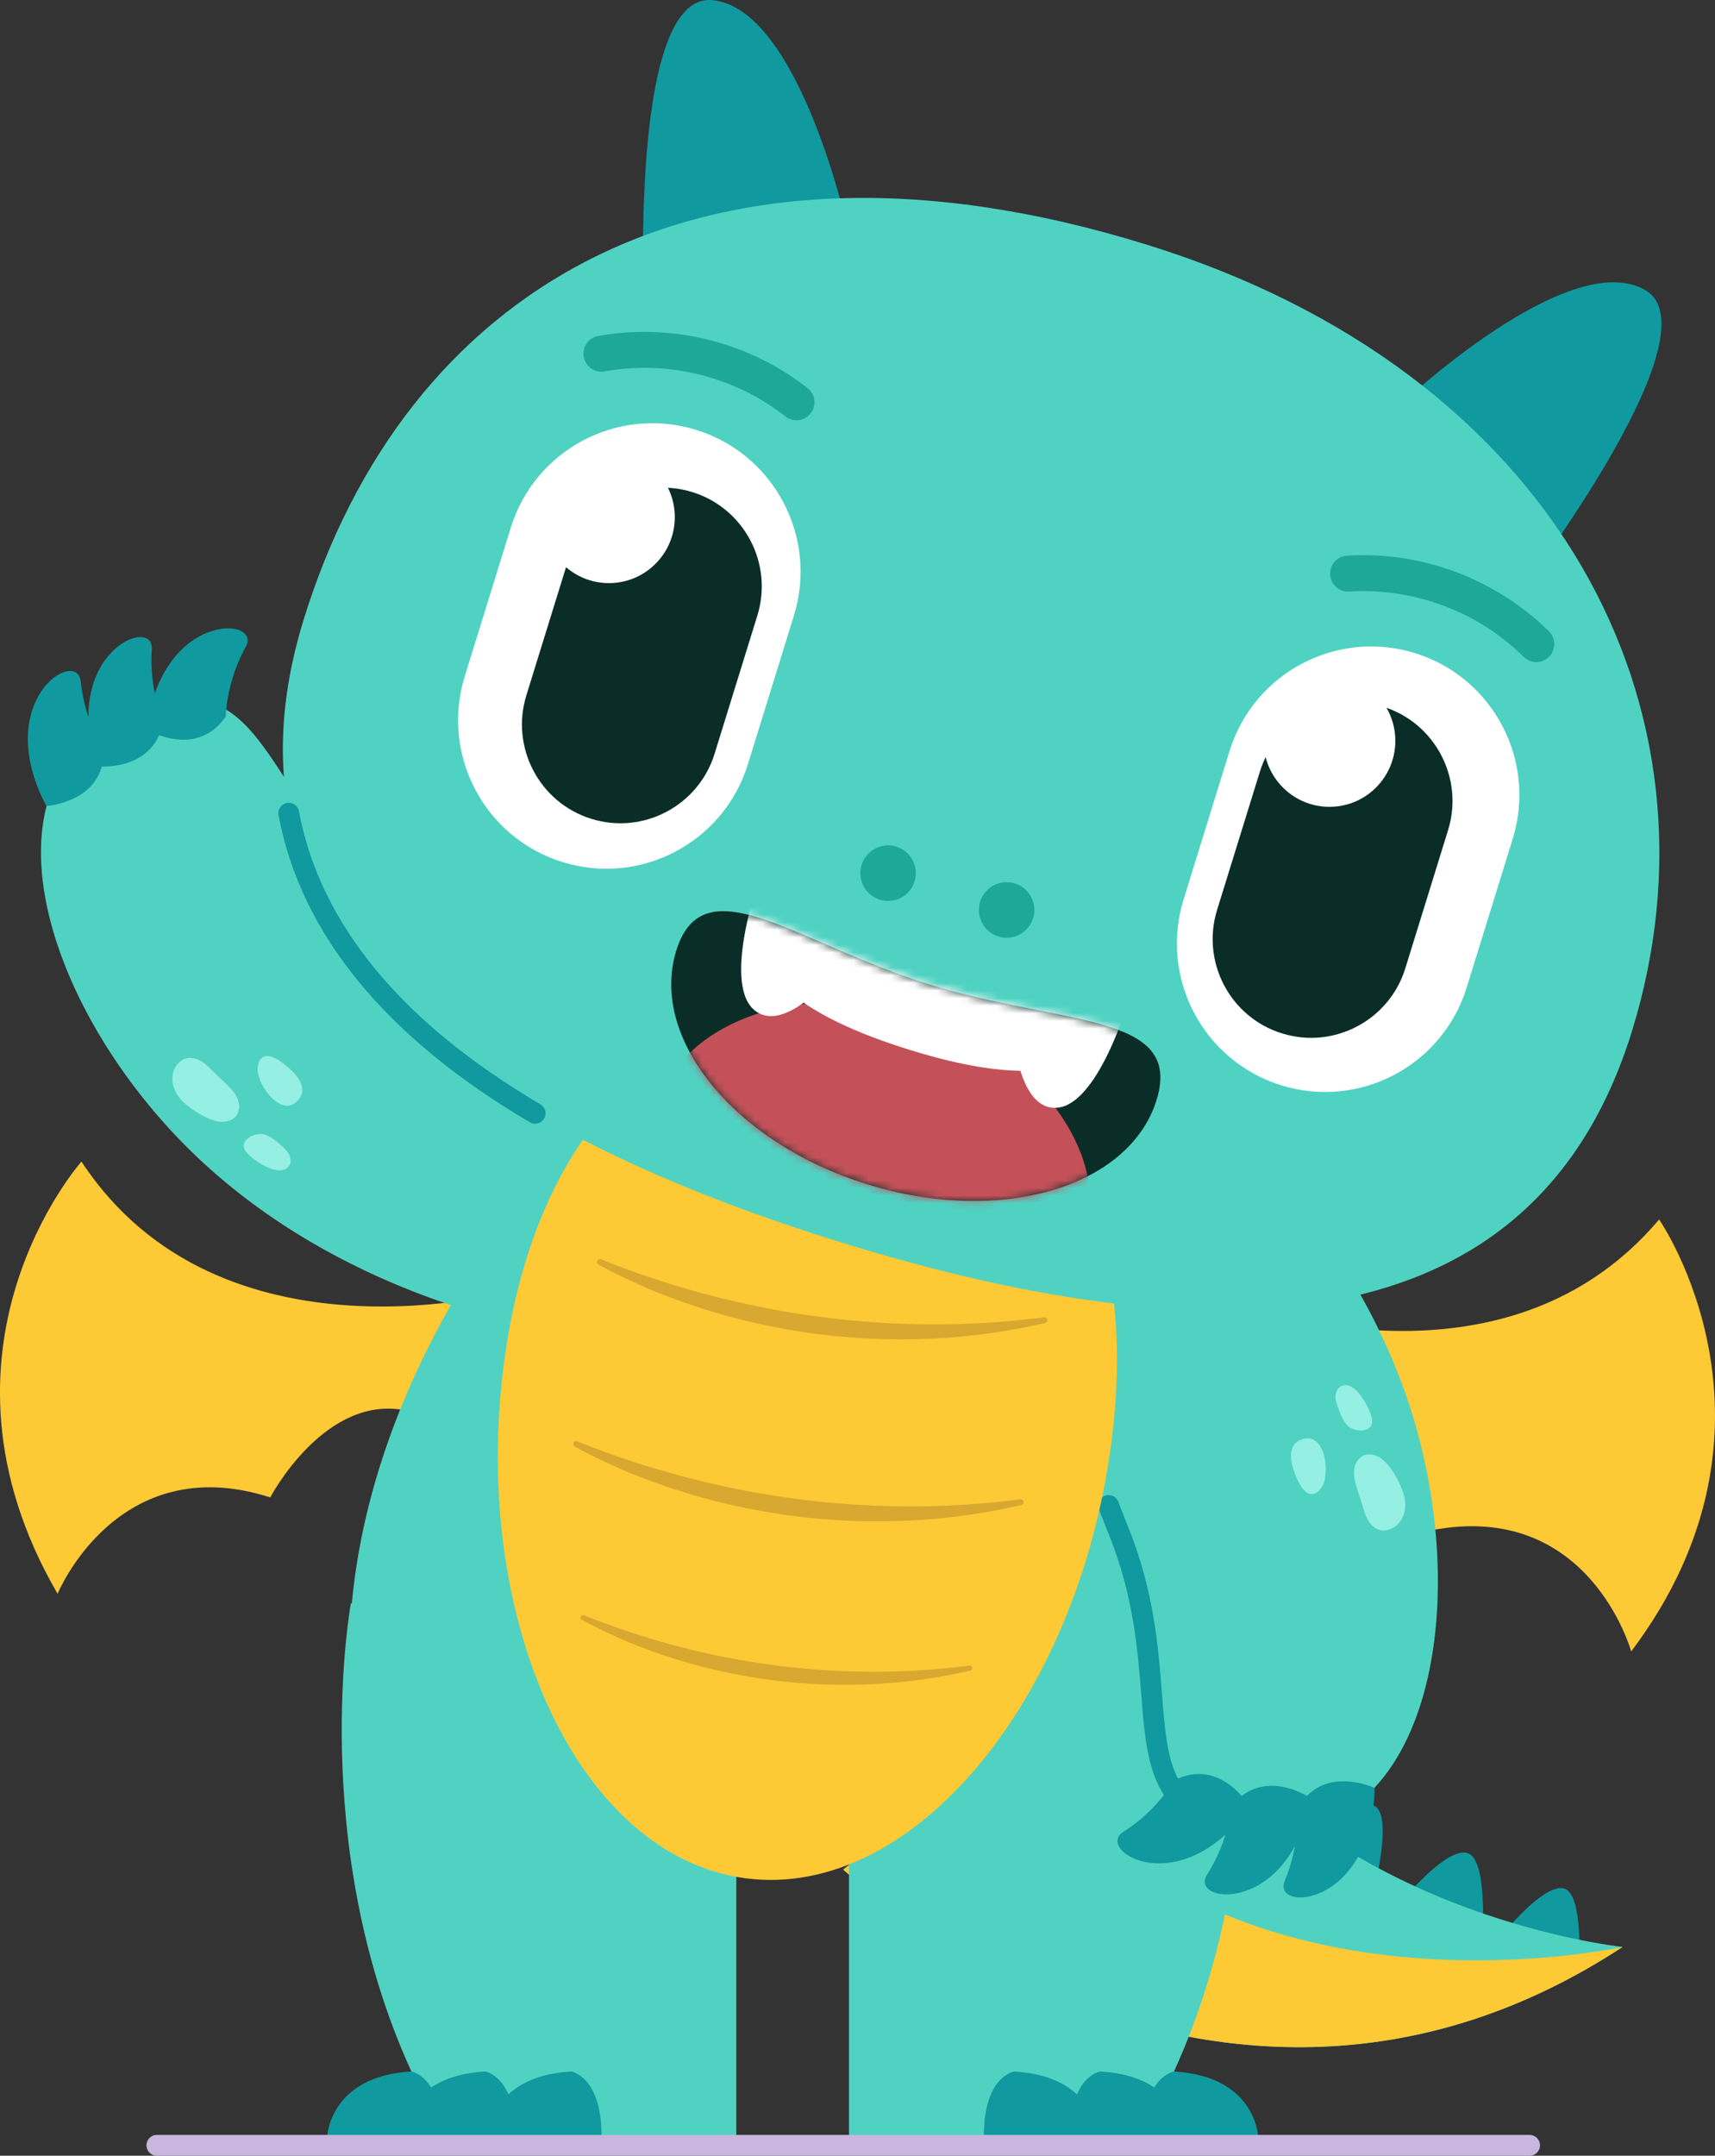 <svg width="226" height="284" viewBox="0 0 226 284" fill="none" xmlns="http://www.w3.org/2000/svg">
<rect x="0" y="0" width="226" height="284" fill="#333333" stroke="none"/>
<g clip-path="url(#clip0_7291_28883)">
<path d="M149.168 219.463C149.168 219.463 157.214 215.183 159.393 217.227C161.573 219.262 156.889 228.914 156.889 228.914L149.168 219.463Z" fill="#10999E"/>
<path d="M159.547 231.391C159.547 231.391 167.593 227.111 169.772 229.154C171.952 231.19 167.268 240.842 167.268 240.842L159.547 231.391Z" fill="#10999E"/>
<path d="M172.355 241.832C172.355 241.832 178.879 236.507 181.213 237.962C183.555 239.417 181.043 248.999 181.043 248.999L172.355 241.824V241.832Z" fill="#10999E"/>
<path d="M185.492 249.603C185.492 249.603 190.918 243.163 193.484 244.162C196.05 245.16 195.354 255.044 195.354 255.044L185.492 249.603Z" fill="#10999E"/>
<path d="M198.672 254.078C198.672 254.078 203.773 247.909 206.223 248.837C208.673 249.766 208.093 259.17 208.093 259.17L198.672 254.085V254.078Z" fill="#10999E"/>
<path d="M111.117 246.306C111.117 246.306 160.721 291.299 213.826 256.492C213.826 256.492 166.858 251.693 150.704 213.619L111.117 246.306Z" fill="#50D2C2"/>
<path d="M111.117 246.306C111.117 246.306 160.721 291.299 213.826 256.492C213.826 256.492 158.758 268.682 133.67 229.092L111.117 246.306Z" fill="#FDC935"/>
<path d="M160.104 170.692C160.104 170.692 197.11 186.172 218.635 160.653C218.635 160.653 237.439 187.751 214.956 217.566C214.956 217.566 209.453 197.597 188.654 201.598C188.654 201.598 183.059 186.854 171.906 188.131C171.906 188.131 163.582 178.788 156.34 178.951L160.112 170.7L160.104 170.692Z" fill="#FDC935"/>
<path d="M67.65 170.011C67.65 170.011 29.06 180.948 10.735 153.029C10.735 153.029 -11.169 177.674 7.589 209.973C7.589 209.973 15.434 190.809 35.614 197.272C35.614 197.272 42.933 183.301 53.854 185.902C53.854 185.902 63.237 177.62 70.409 178.649L67.65 170.003V170.011Z" fill="#FDC935"/>
<path d="M162.673 211.188C162.673 211.188 168.47 242.846 154.697 272.916C154.697 272.916 163.191 274.224 165.788 281.43H111.879V233.681L162.673 211.196V211.188Z" fill="#50D2C2"/>
<path d="M165.794 281.422C165.794 281.422 165.431 273.489 154.703 272.908C154.703 272.908 150.715 273.504 150.715 281.422H165.802H165.794Z" fill="#10999E"/>
<path d="M156.071 281.422C156.071 281.422 155.708 273.489 144.98 272.908C144.98 272.908 140.992 273.504 140.992 281.422H156.079H156.071Z" fill="#10999E"/>
<path d="M144.727 281.422C144.727 281.422 144.364 273.489 133.637 272.908C133.637 272.908 129.648 273.504 129.648 281.422H144.735H144.727Z" fill="#10999E"/>
<path d="M46.244 211.188C46.244 211.188 40.447 242.846 54.22 272.916C54.22 272.916 45.726 274.224 43.129 281.43H97.03V233.681L46.236 211.196L46.244 211.188Z" fill="#50D2C2"/>
<path d="M43.121 281.422C43.121 281.422 43.484 273.489 54.212 272.908C54.212 272.908 58.2 273.504 58.2 281.422H43.113H43.121Z" fill="#10999E"/>
<path d="M52.852 281.422C52.852 281.422 53.215 273.489 63.942 272.908C63.942 272.908 67.93 273.504 67.93 281.422H52.844H52.852Z" fill="#10999E"/>
<path d="M64.191 281.422C64.191 281.422 64.555 273.489 75.282 272.908C75.282 272.908 79.27 273.504 79.27 281.422H64.184H64.191Z" fill="#10999E"/>
<path d="M201.571 284H20.669C19.911 284 19.301 283.388 19.301 282.63C19.301 281.871 19.911 281.26 20.669 281.26H201.571C202.328 281.26 202.939 281.871 202.939 282.63C202.939 283.388 202.328 284 201.571 284Z" fill="#C9B6E0"/>
<path d="M138.68 156.28C138.68 156.28 166.976 188.061 162.385 227.118C157.794 266.174 149.006 240.98 131.794 240.98C114.582 240.98 114.489 244.254 114.489 244.254L104.449 243.968V157.24L138.673 156.28H138.68Z" fill="#50D2C2"/>
<path d="M70.232 156.28C70.232 156.28 41.936 188.061 46.527 227.118C51.118 266.174 59.45 239.037 76.654 239.037C93.859 239.037 94.423 244.247 94.423 244.247L104.463 243.96V157.232L70.239 156.272L70.232 156.28Z" fill="#50D2C2"/>
<path d="M68.882 174.454C68.882 174.454 44.946 170.375 26.08 152.534C5.196 132.789 -4.411 100.613 19.201 93.035C35.656 87.757 34.466 105.358 51.817 119.638C75.66 139.259 82.578 155.63 82.578 155.63L68.882 174.461V174.454Z" fill="#50D2C2"/>
<path d="M10.629 89.761C10.165 85.249 -1.173 92.223 6.092 106.186C6.092 106.186 13.72 105.729 13.705 98.833C13.705 98.833 11.185 95.156 10.636 89.761H10.629Z" fill="#10999E"/>
<path d="M32.394 85.203C34.589 81.232 21.303 80.474 19.309 96.093C19.309 96.093 25.832 100.071 29.75 94.398C29.75 94.398 29.773 89.94 32.394 85.195V85.203Z" fill="#10999E"/>
<path d="M20.002 85.543C20.311 81.015 7.953 85.969 12.76 100.961C12.76 100.961 20.35 101.797 21.502 95.001C21.502 95.001 19.639 90.953 20.002 85.543Z" fill="#10999E"/>
<path d="M25.939 139.531C26.426 139.701 26.89 140.003 27.284 140.382L29.626 142.627C30.229 143.207 30.847 143.803 31.218 144.554C31.589 145.305 31.651 146.265 31.164 146.946C30.67 147.642 29.719 147.89 28.877 147.766C27.392 147.55 25.607 146.427 24.479 145.475C23.737 144.848 23.111 144.036 22.848 143.099C22.585 142.162 22.701 141.087 23.288 140.313C24.03 139.337 25.02 139.198 25.939 139.531Z" fill="#95EFE2"/>
<path d="M34.727 149.423C35.592 149.647 36.303 150.243 36.976 150.831C37.393 151.195 37.826 151.567 38.081 152.062C38.336 152.557 38.39 153.192 38.05 153.641C36.867 155.212 33.675 153.022 32.756 152.116C32.493 151.853 32.238 151.559 32.153 151.203C31.851 149.957 33.776 149.19 34.727 149.438V149.423Z" fill="#95EFE2"/>
<path d="M37.346 140.111C38.683 141.117 40.778 143.114 39.379 144.832C37.207 147.518 33.976 143.037 33.953 140.947C33.953 140.436 34.038 139.887 34.37 139.5C35.136 138.617 36.511 139.5 37.215 140.01C37.253 140.041 37.3 140.072 37.338 140.103L37.346 140.111Z" fill="#95EFE2"/>
<path d="M158.696 145.506C158.696 145.506 177.755 160.568 185.778 185.282C194.666 212.644 187.702 245.493 163.349 240.818C146.384 237.559 155.844 222.682 147.45 201.815C135.911 173.154 137.666 155.467 137.666 155.467L158.696 145.514V145.506Z" fill="#50D2C2"/>
<path d="M169.308 247.784C167.553 251.971 180.847 251.29 181.149 235.547C181.149 235.547 174.239 232.288 170.946 238.349C170.946 238.349 171.395 242.784 169.3 247.784H169.308Z" fill="#10999E"/>
<path d="M148.023 241.344C144.197 243.774 155.497 250.818 164.717 238.062C164.717 238.062 160.899 231.437 154.739 234.541C154.739 234.541 152.583 238.442 148.015 241.344H148.023Z" fill="#10999E"/>
<path d="M159.059 246.994C156.625 250.817 169.841 252.404 172.794 236.939C172.794 236.939 166.533 232.558 162.267 237.976C162.267 237.976 161.965 242.427 159.059 246.994Z" fill="#10999E"/>
<path d="M163.35 242.18C163.265 242.18 163.18 242.172 163.095 242.157C151.703 239.967 151.123 232.575 150.389 223.209C149.933 217.427 149.369 210.237 146.184 202.319C145.705 201.134 145.249 199.966 144.816 198.82C144.546 198.108 144.909 197.319 145.612 197.055C146.323 196.792 147.112 197.141 147.375 197.853C147.8 198.983 148.248 200.128 148.719 201.297C152.066 209.602 152.646 217.033 153.109 222.992C153.851 232.459 154.261 237.668 163.605 239.463C164.347 239.603 164.834 240.323 164.695 241.066C164.571 241.724 163.999 242.18 163.35 242.18Z" fill="#10999E"/>
<path d="M180.656 200.793C180.316 200.406 180.053 199.919 179.883 199.4L178.901 196.312C178.646 195.515 178.391 194.694 178.43 193.858C178.468 193.022 178.87 192.148 179.628 191.784C180.393 191.412 181.343 191.652 182.031 192.163C183.237 193.061 184.257 194.911 184.791 196.289C185.146 197.194 185.301 198.208 185.084 199.16C184.868 200.112 184.25 200.995 183.361 201.397C182.248 201.892 181.305 201.544 180.656 200.809V200.793Z" fill="#95EFE2"/>
<path d="M177.669 187.898C177.013 187.287 176.68 186.42 176.371 185.584C176.178 185.065 175.977 184.531 175.985 183.974C175.992 183.417 176.255 182.828 176.765 182.604C178.558 181.791 180.305 185.243 180.684 186.489C180.792 186.845 180.869 187.225 180.776 187.581C180.444 188.827 178.388 188.564 177.669 187.898Z" fill="#95EFE2"/>
<path d="M170.924 194.818C170.228 193.293 169.347 190.537 171.395 189.694C174.587 188.378 175.275 193.866 174.301 195.708C174.062 196.164 173.722 196.598 173.242 196.776C172.153 197.186 171.364 195.754 170.986 194.957C170.962 194.911 170.939 194.864 170.924 194.818Z" fill="#95EFE2"/>
<path d="M146.438 190.143C142.04 223.844 120.369 250.346 98.264 247.451C76.159 244.564 62 213.379 66.398 179.671C70.796 145.971 91.03 130.529 113.134 133.424C135.239 136.311 150.836 156.435 146.446 190.136L146.438 190.143Z" fill="#FDC935"/>
<path d="M79.19 165.909C97.654 173.324 117.842 176.111 137.597 173.549C138.037 173.487 138.192 174.199 137.728 174.292C120.516 178.301 101.998 176.668 85.682 169.88C83.363 168.874 81.076 167.821 78.873 166.598C78.479 166.389 78.757 165.731 79.19 165.909Z" fill="#D8A830"/>
<path d="M76.061 189.888C94.525 197.303 114.713 200.089 134.468 197.527C134.908 197.465 135.063 198.177 134.599 198.27C117.387 202.28 98.869 200.646 82.553 193.858C80.234 192.852 77.947 191.799 75.744 190.577C75.35 190.368 75.628 189.71 76.061 189.888Z" fill="#D8A830"/>
<path d="M76.934 212.791C92.994 219.246 110.562 221.669 127.751 219.432C128.137 219.378 128.269 219.997 127.867 220.082C112.888 223.573 96.781 222.149 82.583 216.243C80.566 215.369 78.572 214.448 76.655 213.387C76.315 213.201 76.555 212.636 76.934 212.791Z" fill="#D8A830"/>
<path d="M184.652 53.213C184.652 53.213 206.633 32.501 216.743 38.174C226.852 43.856 198.866 79.948 198.866 79.948L184.652 53.213Z" fill="#10999E"/>
<path d="M111.821 30.597C111.821 30.597 105.399 1.061 93.852 0.016C82.305 -1.029 84.994 44.591 84.994 44.591L111.821 30.597Z" fill="#10999E"/>
<path d="M215.047 135.885C201.924 178.286 158.882 178.595 110.553 163.587C62.224 148.579 26.911 123.942 40.042 81.542C53.174 39.142 91.192 13.623 151.214 32.261C205.324 49.065 228.171 93.485 215.047 135.885Z" fill="#50D2C2"/>
<path d="M70.533 148.053C70.293 148.053 70.061 147.991 69.837 147.86C50.785 136.637 39.64 123.022 36.703 107.395C36.564 106.651 37.051 105.932 37.793 105.792C38.543 105.653 39.254 106.141 39.393 106.884C42.175 121.706 52.88 134.694 71.221 145.491C71.87 145.878 72.086 146.714 71.707 147.364C71.452 147.798 70.996 148.038 70.525 148.038L70.533 148.053Z" fill="#10999E"/>
<path d="M104.617 81.112C107.812 70.795 102.051 59.837 91.748 56.637C81.446 53.438 70.504 59.208 67.308 69.525L61.249 89.094C58.053 99.411 63.815 110.369 74.118 113.569C84.42 116.769 95.362 110.999 98.557 100.681L104.617 81.112Z" fill="white"/>
<path d="M202.457 87.224C201.862 87.224 201.259 87 200.795 86.543C197.341 83.137 193.229 80.684 188.584 79.236C185.067 78.145 181.435 77.704 177.787 77.928C176.48 78.013 175.36 77.015 175.282 75.715C175.197 74.407 176.194 73.284 177.493 73.207C181.713 72.944 185.917 73.455 189.983 74.716C195.285 76.365 200.169 79.283 204.111 83.168C205.039 84.082 205.054 85.583 204.142 86.52C203.678 86.992 203.068 87.224 202.457 87.224Z" fill="#1DA897"/>
<path d="M104.957 55.366C104.447 55.366 103.937 55.203 103.504 54.862C100.629 52.61 97.383 50.915 93.866 49.824C89.213 48.376 84.437 48.082 79.668 48.926C78.378 49.158 77.156 48.299 76.925 47.006C76.693 45.721 77.551 44.491 78.841 44.258C84.282 43.291 89.963 43.647 95.265 45.296C99.331 46.557 103.087 48.523 106.418 51.132C107.446 51.937 107.631 53.423 106.828 54.452C106.364 55.048 105.668 55.366 104.965 55.366H104.957Z" fill="#1DA897"/>
<path d="M199.34 110.524C202.535 100.206 196.773 89.248 186.471 86.049C176.168 82.849 165.226 88.619 162.031 98.936L155.971 118.505C152.776 128.823 158.538 139.78 168.84 142.98C179.143 146.18 190.085 140.41 193.28 130.092L199.34 110.524Z" fill="white"/>
<path d="M77.92 107.875C71.08 105.754 67.246 98.455 69.364 91.605L74.999 73.4C77.116 66.55 84.405 62.711 91.245 64.832C98.085 66.953 101.926 74.259 99.8 81.102L94.166 99.306C92.049 106.156 84.752 110.003 77.92 107.875Z" fill="#0B2D28"/>
<path d="M168.935 136.141C162.095 134.02 158.262 126.721 160.387 119.871L166.022 101.667C168.139 94.817 175.428 90.978 182.268 93.099C189.108 95.219 192.949 102.526 190.824 109.368L185.189 127.573C183.072 134.423 175.776 138.27 168.943 136.141H168.935Z" fill="#0B2D28"/>
<path d="M80.246 76.821C85.04 76.821 88.925 72.929 88.925 68.129C88.925 63.328 85.04 59.437 80.246 59.437C75.452 59.437 71.566 63.328 71.566 68.129C71.566 72.929 75.452 76.821 80.246 76.821Z" fill="white"/>
<path d="M175.195 106.295C179.989 106.295 183.875 102.404 183.875 97.603C183.875 92.803 179.989 88.911 175.195 88.911C170.402 88.911 166.516 92.803 166.516 97.603C166.516 102.404 170.402 106.295 175.195 106.295Z" fill="white"/>
<path d="M132.652 123.541C134.671 123.541 136.308 121.902 136.308 119.88C136.308 117.858 134.671 116.219 132.652 116.219C130.633 116.219 128.996 117.858 128.996 119.88C128.996 121.902 130.633 123.541 132.652 123.541Z" fill="#1DA897"/>
<path d="M117.031 118.695C119.05 118.695 120.687 117.056 120.687 115.034C120.687 113.012 119.05 111.373 117.031 111.373C115.012 111.373 113.375 113.012 113.375 115.034C113.375 117.056 115.012 118.695 117.031 118.695Z" fill="#1DA897"/>
<path d="M152.411 144.919C155.997 133.355 139.913 135.12 122.438 129.686C104.963 124.253 92.713 113.672 89.119 125.236C85.533 136.799 96.794 150.585 114.269 156.018C131.744 161.452 148.817 156.482 152.411 144.919Z" fill="#0B2D28"/>
<mask id="mask0_7291_28883" style="mask-type:luminance" maskUnits="userSpaceOnUse" x="88" y="120" width="65" height="39">
<path d="M152.411 144.919C155.997 133.355 139.913 135.12 122.438 129.686C104.963 124.253 92.713 113.672 89.119 125.236C85.533 136.799 96.794 150.585 114.269 156.018C131.744 161.452 148.817 156.482 152.411 144.919Z" fill="white"/>
</mask>
<g mask="url(#mask0_7291_28883)">
<path d="M86.33 145.987C82.743 157.551 97.335 155.321 112.979 160.19C128.622 165.058 139.388 175.175 142.974 163.603C146.561 152.04 136.791 138.719 121.148 133.85C105.505 128.982 89.916 134.415 86.33 145.987Z" fill="#C45159"/>
<path d="M149.135 131.505C152.722 119.942 141.685 116.219 127.966 111.954C114.247 107.689 103.048 104.492 99.462 116.056C95.876 127.62 106.086 134.021 119.797 138.286C133.508 142.551 145.541 143.069 149.135 131.505Z" fill="white"/>
<path d="M100.064 115.731C100.064 115.731 94.901 130.167 99.732 133.317C104.563 136.467 112.616 125.027 112.616 125.027L100.057 115.731H100.064Z" fill="white"/>
<path d="M148.831 131.467C148.831 131.467 144.634 146.212 138.869 145.948C133.111 145.693 133.219 131.691 133.219 131.691L148.831 131.459V131.467Z" fill="white"/>
</g>
</g>
<defs>
<clipPath id="clip0_7291_28883">
<rect width="226" height="284" fill="white"/>
</clipPath>
</defs>
</svg>
